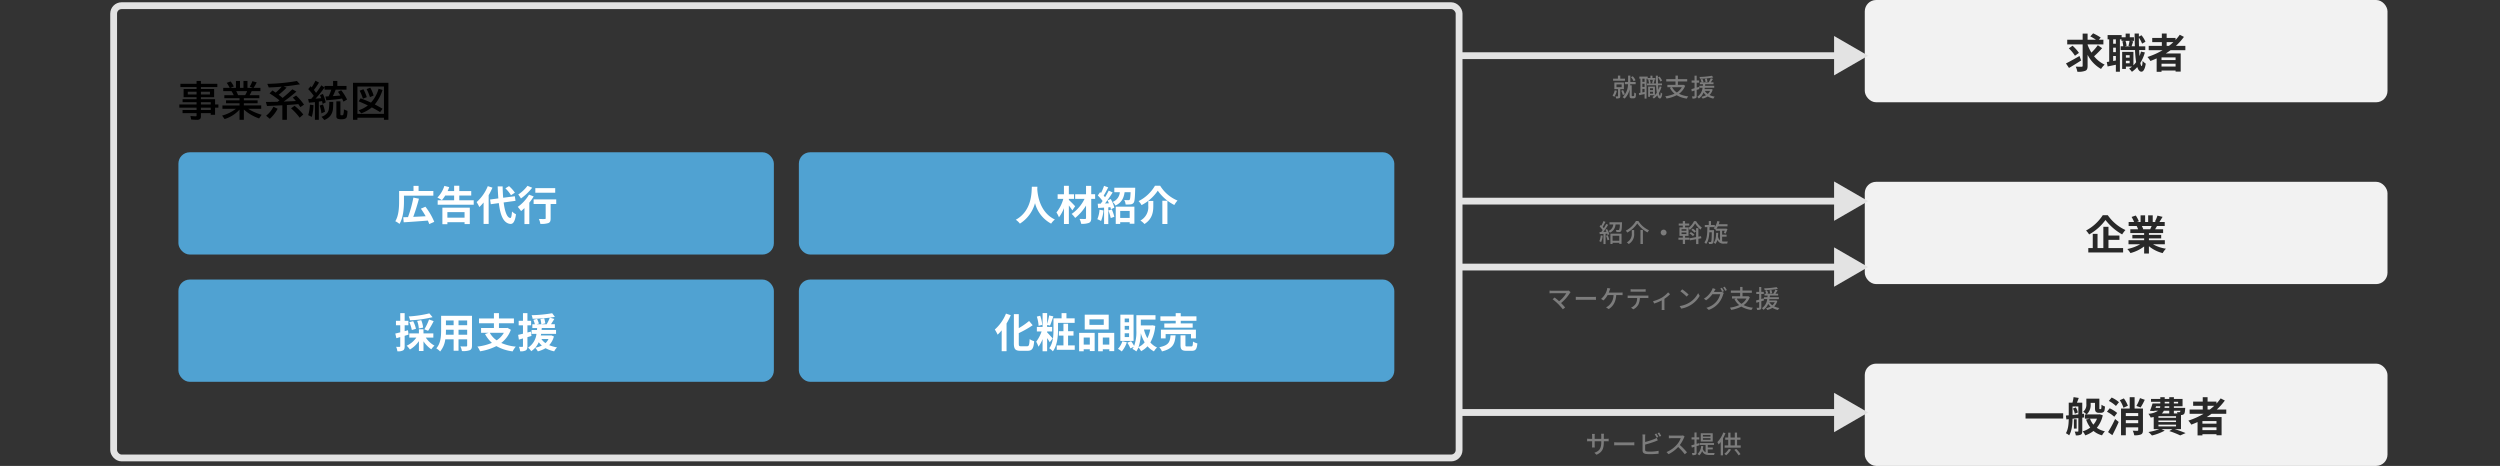 <svg xmlns="http://www.w3.org/2000/svg" width="1100" height="205"><rect width="100%" height="100%" fill="#333333" stroke="none"/><g transform="translate(48)"><rect width="592" height="199" rx="3.5" transform="translate(2 2.5)" fill="none" stroke="#e3e3e3" stroke-width="3"/><path d="M38.489 39.152v-.844h-7.11v-1.441h7.11V35.61H40.4v1.257h7.225v1.441H40.4v.844h5.818v3.621H40.4v.879h6.231v2.32h1.459v1.389h-1.462v3.155h-1.907v-.738H40.4v1.327a1.847 1.847 0 0 1-.29 1.169 2.011 2.011 0 0 1-1.547.44 21.226 21.226 0 0 1-2.461-.132l-.308-1.564a20.59 20.59 0 0 0 2.312.141q.281 0 .343-.123a.612.612 0 0 0 .044-.264v-.993h-6.17v-1.372h6.17v-1.046h-7.58v-1.388h7.576v-1h-6.152v-1.321h6.152v-.879h-5.7v-3.621Zm0 1.2h-3.867v1.213h3.867Zm1.907 0v1.213h3.981v-1.209Zm0 8.051h4.324v-1.042H40.4Zm0-2.435h4.324v-1H40.4Zm18.9-2.76v.932h6.056v1.292H59.3v.958h7.638v1.477h-5.761a22.68 22.68 0 0 0 5.959 2.633L66 52.116a19.888 19.888 0 0 1-6.7-3.916v4.518h-1.911V48.24a14.79 14.79 0 0 1-6.566 4.148l-1.1-1.529a17.468 17.468 0 0 0 6.082-2.988h-5.939v-1.476h7.524v-.958h-5.942v-1.292h5.941v-.932H50.71v-1.336h4.113a10.7 10.7 0 0 0-.958-1.784h-3.639v-1.442h2.856l-.035-.062a14.713 14.713 0 0 0-1.292-2.136l1.7-.624a9.714 9.714 0 0 1 1.415 2.224l-1.512.6h2.452V35.61h1.784v3.041h1.529V35.61h1.767v3.041h2.32l-1.327-.519a13.523 13.523 0 0 0 1.169-2.417l1.89.527a14.521 14.521 0 0 1-1.38 2.408h3.015v1.441h-3.826a11.443 11.443 0 0 1-.94 1.784h4.3v1.336Zm-2.549-1.336h3.12a10.743 10.743 0 0 0 .879-1.784H55.93a11.36 11.36 0 0 1 .818 1.789Zm19.6 1.213q2.224-1.819 4.289-3.806l1.767 1.028a69.207 69.207 0 0 1-5.563 4.377q1.362-.062 2.039-.079 1.644-.062 2.435-.105l.879-.053q-.58-.694-1.371-1.494l1.459-.914a23.212 23.212 0 0 1 3.489 4.008l-1.6 1.081q-.475-.721-.914-1.327-2.039.211-4.1.352l-.923.062V52.7h-2v-6.376q-4.113.22-6.75.308l-.5-1.767q3.34-.035 5.142-.079.431-.307.844-.624l-.123-.1a46.876 46.876 0 0 0-4.246-2.976l1.292-1.292q.73.492 1.4.958a21.36 21.36 0 0 0 2.646-2.61q-2.4.228-5.678.334l-.65-1.582a82.413 82.413 0 0 0 13.034-1.257l1.345 1.463q-4.315.712-7.2.958l1.318.5a31.981 31.981 0 0 1-3.5 3.138q.976.729 1.468 1.151.188.173.276.243Zm-7.26 7.84a11.6 11.6 0 0 0 3.213-3.959l1.854.888a15.424 15.424 0 0 1-3.437 4.421Zm14.766.861a25.356 25.356 0 0 0-3.8-4.122l1.547-1.116a23.8 23.8 0 0 1 3.85 3.832Zm6.191-9.606a21.7 21.7 0 0 0-2.435-2.971l1.046-1.274q.334.325.483.5a21.606 21.606 0 0 0 1.648-2.935l1.565.826a25.893 25.893 0 0 1-2.232 3.243q.51.642.949 1.3 1.107-1.4 2.347-3.331l1.371.984a47.313 47.313 0 0 1-3.955 4.878l.668-.053q1.327-.1 1.679-.141l.132-.009q-.272-.791-.51-1.345l1.283-.519a17.794 17.794 0 0 1 1.239 3.709l-1.336.659q-.158-.721-.29-1.213-.308.062-1.2.193l-.211.026v8h-1.719v-7.771q-1.2.141-2.628.237l-.36-1.617.51-.026.264-.009.571-.026q.43-.467 1.125-1.31Zm9.636-2.72a21.647 21.647 0 0 1-1.23 2.83l1.38-.1q1.2-.088 1.942-.158a17.461 17.461 0 0 0-1.072-1.617l1.424-.721a22.019 22.019 0 0 1 2.584 4.1l-1.582.932q-.273-.65-.624-1.371-2.364.431-6.917.773l-.413-1.67 1.046-.044.369-.026a18.459 18.459 0 0 0 1.178-2.936h-2.954v-1.644h3.744v-2.2h1.873v2.2h4.034v1.652ZM87.613 50.675a19.271 19.271 0 0 0 .756-4.623l1.565.211a20.7 20.7 0 0 1-.738 5.168Zm5.8-.791a15.444 15.444 0 0 0-.756-3.437l1.433-.466a15.481 15.481 0 0 1 .91 3.182ZM100 44.593h1.784v5.722a.354.354 0 0 0 .193.369 1.646 1.646 0 0 0 1-.079 5.862 5.862 0 0 0 .317-2.47l1.582.65a9.385 9.385 0 0 1-.317 2.725q-.385.967-2.223.967a4.745 4.745 0 0 1-1.784-.229 1.122 1.122 0 0 1-.552-1.143Zm-6.548 6.785a5.087 5.087 0 0 0 2.628-1.819 3.981 3.981 0 0 0 .624-1.626 20.1 20.1 0 0 0 .185-3.1h1.74q-.026 2.188-.123 3.032a5.837 5.837 0 0 1-1.345 3.3 6.476 6.476 0 0 1-2.455 1.635Zm22.143-4.122a15.281 15.281 0 0 1-4.667 2.61l-1.116-1.354a13.287 13.287 0 0 0 4.052-2.118l-.308-.149q-1.706-.817-3.726-1.652l.808-1.336q2.268.826 4.245 1.731l.343.158a14.861 14.861 0 0 0 3.349-6.1l1.749.545a19.325 19.325 0 0 1-3.419 6.372c.058.029.114.059.167.088q1.239.615 3.252 1.8l-1.064 1.477q-1.69-1.028-3.668-2.072Zm-3.911-3.815a17.8 17.8 0 0 0-1.441-3.533l1.652-.659a18.99 18.99 0 0 1 1.494 3.507Zm3.094-.7a21.362 21.362 0 0 0-1.459-3.542l1.582-.633a15.316 15.316 0 0 1 1.494 3.472Zm8.121-6.3v16.273h-1.96v-.923h-11.675v.923h-1.942V36.437Zm-13.632 1.635v12.019h11.672V38.071Z"/><rect width="262" height="45" rx="5" transform="translate(30.5 67)" fill="#50a2d2"/><path d="M129.748 86.092v2.484c0 2.844-.288 7.236-1.98 9.954a8.224 8.224 0 0 0-1.836-1.188c1.548-2.538 1.674-6.228 1.674-8.766V84.04h6.336v-2.268h2.232v2.268h6.5v2.052Zm13.32 11.52-2.214.99a10.964 10.964 0 0 0-.612-1.548c-3.8.306-7.83.594-10.62.756l-.2-2.214c.63-.018 1.332-.054 2.106-.072a55.1 55.1 0 0 0 2.358-8.586l2.448.486a80.838 80.838 0 0 1-2.5 7.992c1.71-.072 3.6-.162 5.454-.27a33.836 33.836 0 0 0-2.106-3.33l2-.864a28.536 28.536 0 0 1 3.886 6.66Zm13.338-4.266h-7.56v2.43h7.56Zm-9.756 5.292v-7.272h12.06v7.218h-2.3v-.828h-7.56v.882Zm7.434-10.53h6.354v1.98H144.58v-1.98h7.236v-2.07h-3.924a12.639 12.639 0 0 1-1.476 2.034 12.38 12.38 0 0 0-1.962-1.134 12.874 12.874 0 0 0 3.06-5.148l2.142.54a16.072 16.072 0 0 1-.7 1.746h2.862v-2.34h2.268v2.34h5.256v1.962h-5.256Zm24.48-3.33-1.728 1.116a15.314 15.314 0 0 0-2.466-3.024l1.6-.99a16.258 16.258 0 0 1 2.594 2.898ZM166.63 81.9l2.052.666a28.6 28.6 0 0 1-1.674 3.312V98.53h-2.232v-9.45a16.962 16.962 0 0 1-1.876 2.02 13.75 13.75 0 0 0-1.188-2.178 18.814 18.814 0 0 0 4.918-7.022Zm12.2 6.462-5.22.72c.5 4 1.458 6.66 2.9 6.84.414.036.63-.864.774-2.862a7.365 7.365 0 0 0 1.746 1.224c-.45 3.474-1.422 4.3-2.43 4.248-3.042-.288-4.464-3.672-5.112-9.162l-3.546.486-.306-2.07 3.636-.486c-.126-1.62-.234-3.384-.288-5.274h2.178c.036 1.764.108 3.456.234 4.986l5.13-.666Zm17.46-5.58v2.034h-8.748V82.78Zm-12.2-1.026 2.07.846a24.165 24.165 0 0 1-4.95 4.734 12.446 12.446 0 0 0-1.188-1.746 16.013 16.013 0 0 0 4.068-3.836Zm.684 3.888 2.052.792a23.875 23.875 0 0 1-1.926 2.754v9.4h-2.142v-7.044c-.5.486-.99.936-1.476 1.332a21.092 21.092 0 0 0-1.458-1.854 17.538 17.538 0 0 0 4.95-5.382Zm11.97 2.088v2.034h-2.466v6.318c0 1.152-.216 1.746-1.008 2.07a9.937 9.937 0 0 1-3.51.36 9.1 9.1 0 0 0-.648-2.178c1.026.054 2.214.054 2.538.036.324 0 .45-.072.45-.342v-6.266h-5.31V87.73Z" fill="#fff"/><rect width="262" height="45" rx="5" transform="translate(303.5 67)" fill="#50a2d2"/><path d="M406.006 82.168h2.448c-.018.288-.036.648-.054 1.026.144 2.484 1.044 10.242 7.758 13.392A7.035 7.035 0 0 0 414.5 98.4a14.274 14.274 0 0 1-7.092-9.036 15.371 15.371 0 0 1-6.66 9.036 7.5 7.5 0 0 0-1.8-1.71c7.184-3.974 6.932-12.146 7.058-14.522Zm19.062 8.586-1.242 1.818a30.327 30.327 0 0 0-1.53-2.16v8.136h-2.16v-6.966a15.957 15.957 0 0 1-2.2 4.032 10.462 10.462 0 0 0-1.1-2.142 16.414 16.414 0 0 0 3.024-5.976h-2.5v-2.034h2.772v-3.708h2.16v3.708h2.268V87.5h-2.26v.486c.716.59 2.372 2.314 2.768 2.768Zm8.784-5.292V87.5h-1.71v8.42c0 1.242-.27 1.8-1.008 2.142a8.5 8.5 0 0 1-3.42.414 8.242 8.242 0 0 0-.72-2.16c.99.036 2.106.036 2.412.036.324-.018.45-.108.45-.432v-5.472a20.936 20.936 0 0 1-4.788 5.454 8.382 8.382 0 0 0-1.548-1.764 17.315 17.315 0 0 0 5.688-6.642h-4.14v-2.034h4.788V81.79h2.286v3.672Zm1.926 6.822 1.764.306a16.642 16.642 0 0 1-1.08 4.644 10.581 10.581 0 0 0-1.638-.774 13.087 13.087 0 0 0 .954-4.176Zm3.906.324 1.512-.468a19.847 19.847 0 0 1 1.116 3.24l-1.584.576a21.3 21.3 0 0 0-1.044-3.348Zm-.378-4.446 1.422-.594a15.26 15.26 0 0 1 1.584 3.816l-1.512.684a8.625 8.625 0 0 0-.234-.918l-.918.072v7.362h-1.854v-7.236l-2.61.162-.184-1.854 1.3-.054c.27-.342.558-.738.846-1.152a17.663 17.663 0 0 0-2.124-2.45l1.026-1.458c.126.108.27.234.414.36a22.819 22.819 0 0 0 1.314-3.132l1.854.684c-.648 1.224-1.368 2.61-2.016 3.618.234.252.432.5.612.72a32.642 32.642 0 0 0 1.6-2.916l1.746.81c-.99 1.566-2.232 3.384-3.366 4.842l1.728-.072a16.946 16.946 0 0 0-.628-1.294Zm9.756 4.662h-4.176v3.06h4.176Zm-6.138 5.706v-7.6h8.208v7.524h-2.07v-.684h-4.176v.756Zm-.63-15.93h9.2s0 .522-.018.774c-.108 3.744-.234 5.292-.684 5.85a1.821 1.821 0 0 1-1.332.7 15.957 15.957 0 0 1-2.2.054 4.548 4.548 0 0 0-.61-1.978c.756.072 1.476.072 1.818.072a.744.744 0 0 0 .576-.18c.216-.27.324-1.17.414-3.33h-2.628c-.36 2.5-1.242 4.572-4.014 5.886a5.636 5.636 0 0 0-1.26-1.6 4.941 4.941 0 0 0 3.168-4.284h-2.43Zm19.134 1.3a19.275 19.275 0 0 1-7.146 6.354 7.626 7.626 0 0 0-1.314-1.764 17.277 17.277 0 0 0 7.218-6.768h2.286a16.167 16.167 0 0 0 7.632 6.516 10.815 10.815 0 0 0-1.4 1.962 19.727 19.727 0 0 1-7.276-6.3Zm2 4.41h2.232v10.238h-2.232Zm-6.192.09h2.214v2.232c0 2.538-.378 5.724-3.888 7.938a8.226 8.226 0 0 0-1.782-1.53 6.693 6.693 0 0 0 3.456-6.462Z" fill="#fff"/><rect width="262" height="45" rx="5" transform="translate(30.5 123)" fill="#50a2d2"/><path d="m140.908 137.88 1.422 1.674a50.876 50.876 0 0 1-9.918 1.386 7.312 7.312 0 0 0-.558-1.71 48.325 48.325 0 0 0 9.054-1.35Zm-.54 7.686-1.656-.666a23.519 23.519 0 0 0 2.07-4.338l2.034.738a39.845 39.845 0 0 1-2.448 4.266Zm-2.2-1.422-1.89.378a11.983 11.983 0 0 0-.72-3.312l1.782-.342a10.952 10.952 0 0 1 .832 3.276Zm-3.15.54-1.818.522a15.77 15.77 0 0 0-1.1-3.456l1.692-.432a13.72 13.72 0 0 1 1.23 3.366Zm-3.51.612.27 1.926c-.576.18-1.152.36-1.728.522v4.556c0 .99-.162 1.53-.7 1.872a4.668 4.668 0 0 1-2.5.4 7.962 7.962 0 0 0-.54-1.98 14.547 14.547 0 0 0 1.494.018c.216 0 .306-.072.306-.306v-3.984c-.594.18-1.188.342-1.71.486l-.468-2.052c.612-.126 1.368-.324 2.178-.522v-3.114h-1.89v-1.962h1.89v-3.384h1.944v3.384h1.638v1.962h-1.638v2.592Zm11.16 3.258h-3.308a10.986 10.986 0 0 0 3.816 3.528 8.042 8.042 0 0 0-1.4 1.62 13.134 13.134 0 0 1-3.438-3.528v4.266h-2.016v-4.356a12.476 12.476 0 0 1-3.96 3.708 9.721 9.721 0 0 0-1.422-1.674 10.745 10.745 0 0 0 4.248-3.564h-3.1V146.7h4.23v-1.818h2.016v1.818h4.338Zm11.088-1.26h3.8v-2.214h-3.8Zm-5.6 0h3.444v-2.214h-3.384v.324c0 .576-.016 1.224-.054 1.89Zm3.438-6.3h-3.384v2.088h3.39Zm5.958 2.088v-2.088h-3.8v2.088Zm2.124-4.122v13.068c0 1.152-.252 1.728-.972 2.052a8.359 8.359 0 0 1-3.456.378 8.093 8.093 0 0 0-.684-2.052c1.008.054 2.2.036 2.52.036.342 0 .468-.108.468-.432v-2.7h-3.8v5.022H151.6v-5.022h-3.672a10.308 10.308 0 0 1-2.268 5.346 7.907 7.907 0 0 0-1.692-1.386c1.962-2.16 2.124-5.364 2.124-7.884v-6.426Zm14.022 7.47h-6.192a9.647 9.647 0 0 0 3.024 3.312 9.618 9.618 0 0 0 3.17-3.312Zm1.584-2.178 1.494.846a12.726 12.726 0 0 1-4.23 5.8 20.865 20.865 0 0 0 6.39 1.62 11 11 0 0 0-1.368 2.088 19.188 19.188 0 0 1-7.164-2.322 24.008 24.008 0 0 1-7.182 2.286 8.155 8.155 0 0 0-1.17-2.07 23.724 23.724 0 0 0 6.39-1.638 13.912 13.912 0 0 1-3.024-3.888l1.584-.54h-3.33v-2.106h5.652v-2.088h-6.552v-2.124h6.552v-2.34h2.214v2.34h6.588v2.124h-6.588v2.088h3.366Zm10.3 1.656.27 1.908c-.594.18-1.188.36-1.782.522v3.96c0 .99-.18 1.53-.72 1.872a4.6 4.6 0 0 1-2.484.4 7.962 7.962 0 0 0-.54-1.98 14.2 14.2 0 0 0 1.476.018c.216 0 .306-.072.306-.306v-3.4l-1.8.54-.324-2.106c.612-.126 1.332-.306 2.124-.5v-3.69h-1.89v-1.98h1.89v-3.384h1.962v3.384h1.62v1.98h-1.62v3.154Zm7.758 3.258h-3.13a6.583 6.583 0 0 0 1.8 1.8 5.789 5.789 0 0 0 1.332-1.8Zm1.224-1.6 1.152.468a8.919 8.919 0 0 1-2.07 3.834 13.863 13.863 0 0 0 3.456.972 7.076 7.076 0 0 0-1.26 1.746 13.728 13.728 0 0 1-3.8-1.386 12.52 12.52 0 0 1-3.4 1.4 7.138 7.138 0 0 0-1.152-1.584 11.036 11.036 0 0 0 2.934-.99 7.515 7.515 0 0 1-1.368-1.458 9.19 9.19 0 0 1-3.33 3.96 5.953 5.953 0 0 0-1.386-1.548 8.355 8.355 0 0 0 3.708-6.066h-2.16v-1.728h2.394c.018-.288.036-.576.072-.846h-2.124v-1.674h1.116a18.92 18.92 0 0 0-.648-1.944l1.62-.45c.27.666.648 1.53.81 2.07l-1.008.324h2.07a17.754 17.754 0 0 0-.4-2.268l1.674-.288a18.077 18.077 0 0 1 .486 2.178l-1.674.378h2.25a19.485 19.485 0 0 0 1.4-2.9 71.1 71.1 0 0 1-7.578.5 5.486 5.486 0 0 0-.45-1.584 59.038 59.038 0 0 0 9.054-.864l1.206 1.6a46.02 46.02 0 0 1-2.232.342l1.98.576a76.224 76.224 0 0 1-1.476 2.322h1.71v1.674h-5.76c-.018.288-.036.558-.072.846h6.354v1.728H190.1c-.054.234-.09.468-.144.7h4.266Z" fill="#fff"/><rect width="262" height="45" rx="5" transform="translate(303.5 123)" fill="#50a2d2"/><path d="m394.63 137.988 2.124.7a28.992 28.992 0 0 1-1.872 3.636v12.2h-2.142v-9.18a20.393 20.393 0 0 1-1.782 1.908 15.706 15.706 0 0 0-1.242-2.268 18.6 18.6 0 0 0 4.914-6.996Zm6.624 14.364h2.646c.864 0 1.008-.612 1.152-3.15a6.179 6.179 0 0 0 1.98.918c-.252 3.1-.81 4.23-2.934 4.23h-3.078c-2.268 0-2.916-.72-2.916-3.258v-12.87h2.16v6.156a30.615 30.615 0 0 0 4.536-3.15l1.584 1.872a43.606 43.606 0 0 1-6.12 3.474v4.536c0 1.062.126 1.242.99 1.242Zm9.324-9.414-1.6.414a15.845 15.845 0 0 0-.774-4.05l1.494-.378a15.272 15.272 0 0 1 .88 4.014Zm4.608 5.958-1.3 1.71a21.583 21.583 0 0 0-1.152-1.836v5.778h-2V149.2a14.175 14.175 0 0 1-1.8 3.348 12.716 12.716 0 0 0-1.008-2.2 16.125 16.125 0 0 0 2.376-4.5h-2.082v-2h2.52v-6.1h2v4.77a31.031 31.031 0 0 0 .882-3.726l1.854.414c-.486 1.4-1.026 3.06-1.476 4.068l-1.26-.324v.9h2.2v2h-2.2v.414c.66.652 2.104 2.236 2.446 2.636Zm2.34-6.84v3.078c0 2.79-.324 6.912-2.268 9.45a8.268 8.268 0 0 0-1.6-1.368c1.728-2.286 1.872-5.634 1.872-8.1v-5.04h3.564v-2.3h2.142v2.3h3.618v1.98Zm4.428 9.918h2.934v1.926h-7.92v-1.926h2.952v-4.3h-2.02v-1.944h2.016v-3.294h2.034v3.294h2.394v1.944h-2.394Zm15.7-9.036v-2.43h-6.3v2.43Zm2.178-4.482v6.516H429.28v-6.516Zm-8.316 10.062h-2.686v3.1h2.682Zm-4.7 6.048v-8.1h6.84v8.01h-2.142v-.81h-2.684v.9Zm10.422-2.952h2.862v-3.1h-2.862Zm-2.052-5.148h7.074v8.028h-2.16v-.828h-2.862v.9h-2.052Zm13.608-4.68v-1.638h-1.926v1.638Zm0 3.258v-1.674h-1.926v1.674Zm0 3.258v-1.674h-1.926v1.672Zm1.98-9.846v11.556h-5.814v-11.556Zm-4.932 11.7 1.962.45a12.039 12.039 0 0 1-2.232 4.032 13.764 13.764 0 0 0-1.674-1.152 8.2 8.2 0 0 0 1.942-3.33Zm7.128 2.556a7.91 7.91 0 0 0 2.682-2.088 18.458 18.458 0 0 1-1.71-4.014 19.747 19.747 0 0 1-.974 6.102Zm5.13-7.7h-2.754a15.607 15.607 0 0 0 1.494 3.816 14.185 14.185 0 0 0 1.26-3.82Zm.954-1.89 1.26.27a18.191 18.191 0 0 1-2.16 7.29 8.562 8.562 0 0 0 2.952 2.214 7.425 7.425 0 0 0-1.368 1.71 9.878 9.878 0 0 1-2.826-2.25 10.583 10.583 0 0 1-2.844 2.178 7.313 7.313 0 0 0-1.152-1.674 8.239 8.239 0 0 1-.936 1.764 8.687 8.687 0 0 0-1.71-1.1 6.118 6.118 0 0 0 .558-.936l-1.458.72a12.784 12.784 0 0 0-1.35-2.5l1.656-.7a15.134 15.134 0 0 1 1.332 2.106 17.676 17.676 0 0 0 .99-6.768v-6.75h8.424v1.926h-6.462v2.538h4.752Zm10.26-.81v-1.17h-6.734v-1.944h6.732v-1.422h2.214v1.422h6.912v1.944h-6.912v1.17h5.256v1.872H464.29v-1.872Zm8.886 6.588h-2.16v-1.908h-11.16v1.908h-2.07v-3.834h15.39Zm-11.178-1.35h2.232c-.288 3.618-1.08 5.9-5.994 7.074a6.317 6.317 0 0 0-1.17-1.854c4.27-.832 4.72-2.452 4.936-5.224Zm7.326 4.878h1.8c.594 0 .7-.306.774-2.142a6.148 6.148 0 0 0 1.926.81c-.234 2.592-.792 3.258-2.484 3.258h-2.322c-2.088 0-2.61-.612-2.61-2.538v-4.266h2.16v4.248c.008.554.108.626.76.626Z" fill="#fff"/><rect width="230" height="45" rx="5" transform="translate(772.5)" fill="#f2f2f2"/><path d="m866.98 24.636.72 1.962c-1.782 1.152-3.78 2.394-5.346 3.294l-1.332-1.98c1.494-.738 3.816-2.034 5.958-3.276Zm-.252-1.368-1.746 1.26a17.562 17.562 0 0 0-2.7-3.258l1.638-1.152a17.086 17.086 0 0 1 2.808 3.15Zm8.316-3.384 1.89 1.314a41.472 41.472 0 0 1-3.546 3.564 13.017 13.017 0 0 0 4.662 3.672 8.6 8.6 0 0 0-1.584 1.908 14.9 14.9 0 0 1-5.922-6.228v4.824c0 1.26-.234 1.854-.99 2.2a8.261 8.261 0 0 1-3.51.432 8.884 8.884 0 0 0-.738-2.25c1.1.054 2.232.036 2.592.036.342 0 .468-.108.468-.432v-9.382h-6.786v-2.07h6.786v-2.7h2.178v2.7h3.672a24.85 24.85 0 0 0-2.484-1.458l1.242-1.35a22.187 22.187 0 0 1 3.348 1.872l-.828.936h2v2.07h-6.948v.18a18.4 18.4 0 0 0 1.674 3.438 22.425 22.425 0 0 0 2.824-3.276Zm12.348 7.956h1.656v-1.08h-1.656Zm1.656-3.546h-1.656v1.08h1.656Zm-.054-6.318h-1.782a8.021 8.021 0 0 1 .468 2.2l-.81.2h2.574l-.918-.2a18.335 18.335 0 0 0 .468-2.2Zm-6.012 1.278V17.31h-1.188v1.944Zm-1.188 7.578 1.188-.216v-1.962h-1.188Zm1.188-3.906v-1.944h-1.188v1.944Zm11.052-.234 1.71.378a17.694 17.694 0 0 1-2 4.626c.162.864.36 1.35.576 1.368.216 0 .36-.828.432-2.25A6.26 6.26 0 0 0 896.14 28c-.45 2.916-1.3 3.546-1.908 3.546-.81-.018-1.4-.738-1.836-2.052a12.437 12.437 0 0 1-2.358 2.106 9.621 9.621 0 0 0-1.224-1.4 10.841 10.841 0 0 0 1.278-.9h-2.7v1.044h-1.638v-7.526h4.95v5.922a9.833 9.833 0 0 0 1.188-1.386 47.638 47.638 0 0 1-.486-5.328h-6.318V20.37h1.134a9.668 9.668 0 0 0-.4-2.142l1.044-.252h-1.422v-.666h-.684v14.256h-1.782v-3.078c-1.278.27-2.556.54-3.636.756l-.36-1.962c.324-.036.684-.09 1.062-.162v-9.81h-.7v-1.872h6.174v.972h1.764v-1.62h1.818v1.62h1.836v1.566h-1.546l1.224.234c-.27.774-.522 1.584-.72 2.16h1.44c-.054-1.71-.09-3.6-.108-5.6h1.874v1.35l1.152-.612A11.325 11.325 0 0 1 896 18.372l-1.476.828a12.346 12.346 0 0 0-1.422-2.628c0 1.332.018 2.592.054 3.8h2.772v1.656h-2.7q.054 1.431.162 2.646a16.986 16.986 0 0 0 .644-1.982Zm11.3-4.14v1.638h.99a24.576 24.576 0 0 0 1.944-1.638Zm3.924 7.866v-1.152h-6.188v1.152Zm-6.192 2.844h6.192v-1.224h-6.188Zm10.494-7.182h-6.48c-.7.5-1.386.972-2.124 1.44h6.552v7.992h-2.25v-.468h-6.188v.54h-2.142V25.7c-.9.4-1.836.792-2.754 1.134a11.65 11.65 0 0 0-1.3-1.764 31.892 31.892 0 0 0 6.678-2.988h-6.12V20.19h5.778v-1.638h-4.23V16.7h4.23v-1.946h2.124V16.7h3.906v.882a21.931 21.931 0 0 0 1.854-2.286l1.836.936a26.327 26.327 0 0 1-3.546 3.96h4.176Z" fill="#282828"/><rect width="230" height="45" rx="5" transform="translate(772.5 80)" fill="#f2f2f2"/><path d="M877.222 94.682h2.2a19.138 19.138 0 0 0 7.776 6.534 11.674 11.674 0 0 0-1.44 1.926 24.094 24.094 0 0 1-7.344-6.354 22.3 22.3 0 0 1-7.2 6.372 9.02 9.02 0 0 0-1.35-1.728 19.847 19.847 0 0 0 7.358-6.75Zm2.5 10.854v3.6h6.444v1.944H870.85v-1.944h1.962v-6.246h2.106v6.246h2.556v-9.342h2.25v3.852h4.824v1.89Zm18.99-6.1h-4.3a9.666 9.666 0 0 1 .612 1.386l-.306.054h3.366c.216-.434.432-.956.63-1.442Zm5.814 8.028h-5.22a16.081 16.081 0 0 0 5.706 1.962 10.072 10.072 0 0 0-1.44 1.944 15.365 15.365 0 0 1-6.048-3.042v3.24h-2.104v-3.132a17.075 17.075 0 0 1-6.03 2.916 9.985 9.985 0 0 0-1.368-1.782 18.911 18.911 0 0 0 5.688-2.106h-5.166V105.7h6.876v-.792h-5.184v-1.548h5.184v-.81h-6.084v-1.674h3.42a8.087 8.087 0 0 0-.612-1.4l.216-.036h-3.76v-1.752h2.412a16.136 16.136 0 0 0-1.116-2.232l1.836-.63a13.62 13.62 0 0 1 1.368 2.538l-.882.324h1.638v-2.934h2v2.934h1.332v-2.934h2.012v2.934h1.6l-.648-.2a14.5 14.5 0 0 0 1.134-2.61l2.25.54c-.5.828-.99 1.638-1.4 2.268h2.34v1.746h-3.386a30.88 30.88 0 0 1-.846 1.44h3.528v1.674h-6.246v.81h5.4v1.548h-5.4v.792h7Z" fill="#282828"/><rect width="230" height="45" rx="5" transform="translate(772.5 160)" fill="#f2f2f2"/><path d="M843.238 181.828H859.8v2.322h-16.56Zm20.862-2.07 1.242-.5a6.99 6.99 0 0 1 .918 2.232l-1.35.54a7.519 7.519 0 0 0-.81-2.272Zm-.18-.918v3.726c.81-.072 1.674-.162 2.556-.252v-3.474Zm5.094 4.842-.81.09v5.886c0 .81-.126 1.278-.648 1.584a4.5 4.5 0 0 1-2.2.324 6.382 6.382 0 0 0-.5-1.674c.576.018 1.17.018 1.35.018.216 0 .27-.072.27-.288v-5.652l-2.556.27c-.036 2.376-.288 5.382-1.494 7.308a6.608 6.608 0 0 0-1.44-.936c1.044-1.71 1.224-4.122 1.26-6.174l-1.044.108-.216-1.71 1.26-.108v-5.544h1.638a18.378 18.378 0 0 0 .486-2.448l2.286.36c-.27.738-.558 1.476-.81 2.088h2.354v4.95l.756-.09Zm-3.276.792v4.1h-1.224v-4.1Zm8.928-.252h-3.06a9.174 9.174 0 0 0 1.476 2.628 8.608 8.608 0 0 0 1.584-2.628Zm1.206-1.944 1.35.45a12.591 12.591 0 0 1-2.628 5.508 9.7 9.7 0 0 0 3.582 1.548 7.748 7.748 0 0 0-1.278 1.764 9.8 9.8 0 0 1-3.762-1.926 12.684 12.684 0 0 1-3.618 1.944 8.072 8.072 0 0 0-1.134-1.782 9.963 9.963 0 0 0 3.33-1.656 12.821 12.821 0 0 1-1.836-3.528l1.656-.378h-2.2v-1.872h.756a10.557 10.557 0 0 0-1.494-1.188 3.9 3.9 0 0 0 1.4-3.4V175.4h5.724v3.978a1.941 1.941 0 0 0 .018.54.183.183 0 0 0 .18.09h.288a.332.332 0 0 0 .234-.072c.072-.036.108-.144.144-.378.036-.252.054-.81.072-1.494a5.109 5.109 0 0 0 1.53.792 8.969 8.969 0 0 1-.252 1.854 1.236 1.236 0 0 1-.612.72 2.144 2.144 0 0 1-.972.216h-.936a1.7 1.7 0 0 1-1.206-.45c-.288-.288-.414-.684-.414-1.8v-2.142h-1.908v.54a5.535 5.535 0 0 1-1.764 4.554h5.4Zm17.73-7.11 2.088.738a27.205 27.205 0 0 1-1.818 3.384l-1.854-.684a20.692 20.692 0 0 0 1.582-3.438Zm-12.168 16.308-1.89-1.368a49.2 49.2 0 0 0 3.1-5.742l1.584 1.3a79.268 79.268 0 0 1-2.794 5.81Zm2.124-9.774-1.278 1.674a15.02 15.02 0 0 0-3.222-2.214l1.206-1.512a15.163 15.163 0 0 1 3.294 2.05Zm-3.672-5.292 1.242-1.494a13.035 13.035 0 0 1 3.222 2.052l-1.332 1.656a14.275 14.275 0 0 0-3.132-2.214Zm8.37 2.124-1.944.882a12.489 12.489 0 0 0-1.62-3.33l1.8-.792a12.315 12.315 0 0 1 1.764 3.24Zm-.9 7.686h5.454v-1.35h-5.454Zm5.454-4.464h-5.454v1.314h5.454Zm2.088-2v9.468c0 1.044-.18 1.6-.864 1.926a7.067 7.067 0 0 1-2.988.36 7.118 7.118 0 0 0-.648-2.016c.828.054 1.764.054 2.052.054.27-.018.36-.108.36-.342v-1.186h-5.454v3.51h-2.106v-11.772h3.816v-5h2.16v5Zm6.822 7.11v.738h7.74v-.738Zm4.752-6.138h-2.394a3.649 3.649 0 0 1-.882 1.188h3.276Zm-5.8-1.962-.234.7h1.962a2.206 2.206 0 0 0 .108-.7Zm3.8-1.962v.72h2v-.72Zm5.9 0H908.5v.72h1.872Zm-3.906 2.664v-.7h-2l-.054.7Zm4.914 1.26h-2.88v1.188h1.566a3.766 3.766 0 0 0-.216-.594 5.312 5.312 0 0 0 .99.054.413.413 0 0 0 .378-.126 1.1 1.1 0 0 0 .168-.52Zm-1.926 3.114v-.7h-7.74v.7Zm0 1.872V185h-7.74v.72Zm2.178 3.114h-2.712c1.728.558 3.618 1.242 4.752 1.728l-2.376 1.026a37.978 37.978 0 0 0-4.806-1.908l1.368-.846h-4.806l1.422.648a23 23 0 0 1-5.616 2.142 13.828 13.828 0 0 0-1.548-1.53 24.437 24.437 0 0 0 4.77-1.26h-2.448v-5.346c-.414.09-.846.162-1.332.234a8.317 8.317 0 0 0-1.008-1.656 8.728 8.728 0 0 0 4.266-1.332h-1.584l-.054.162-1.944-.126a27.2 27.2 0 0 0 1.134-3.24h3.42v-.72h-4.086v-1.26h4.086v-.774h1.944v.774h2v-.774h2.034v.774h3.816v3.222h-3.816v.7h4.986s-.018.36-.036.558c-.09 1.17-.2 1.818-.5 2.142a1.6 1.6 0 0 1-1.044.432c-.072 0-.162.018-.27.018Zm11.7-10.278v1.638h.99a24.576 24.576 0 0 0 1.944-1.638Zm3.924 7.866v-1.152h-6.186v1.152Zm-6.192 2.844h6.192v-1.224h-6.186Zm10.494-7.182h-6.48c-.7.5-1.386.972-2.124 1.44h6.552v7.992h-2.25v-.468h-6.186v.54h-2.142V185.7c-.9.4-1.836.792-2.754 1.134a11.65 11.65 0 0 0-1.3-1.764 31.892 31.892 0 0 0 6.678-2.988h-6.12v-1.89h5.778v-1.638h-4.23V176.7h4.23v-1.944h2.124v1.944h3.906v.882a21.932 21.932 0 0 0 1.854-2.286l1.836.936a26.328 26.328 0 0 1-3.546 3.96h4.176Z" fill="#282828"/><path d="m774 24.5-15-8.66v17.32ZM594 26h166.5v-3H594Z" fill="#e3e3e3"/><path d="m671.636 35.317-.858.418a6.439 6.439 0 0 0-1.155-1.8l.781-.374a6.121 6.121 0 0 1 1.232 1.756Zm-4.642-.715v.924h-5.236V34.6h2.123v-1.329h1.034V34.6Zm-4.521 5.137.935.2a7.928 7.928 0 0 1-1.122 2.695 5.561 5.561 0 0 0-.759-.583 6.189 6.189 0 0 0 .946-2.312Zm.781-2.607v1.243h2.277v-1.243Zm3.267 2.1h-1.595v3.036c0 .462-.088.737-.4.9a3.5 3.5 0 0 1-1.408.165 3.571 3.571 0 0 0-.33-.924c.44.011.858.011.99 0s.165-.044.165-.154v-3.022h-1.628v-2.959h4.2Zm.385 2.255-.858.319a10.234 10.234 0 0 0-.7-1.881l.8-.3a9.332 9.332 0 0 1 .758 1.863Zm3.355.814h.363a.466.466 0 0 0 .275-.066.376.376 0 0 0 .132-.264 12.383 12.383 0 0 0 .033-1.287 2.434 2.434 0 0 0 .759.418 10.55 10.55 0 0 1-.11 1.485.891.891 0 0 1-.385.55 1.415 1.415 0 0 1-.649.143h-.671a1.135 1.135 0 0 1-.737-.231c-.2-.176-.242-.374-.242-.979v-2.837a7.862 7.862 0 0 1-2.2 4.147 4.567 4.567 0 0 0-.88-.594 8.16 8.16 0 0 0 2.376-5.742h-1.408v-.968h1.441V33.26h.99v2.816h2.343v.968h-2.376l-.033.506h.671v4.5a.2.2 0 0 0 .077.187.406.406 0 0 0 .231.063Zm13.057-6.842-.726.407a7.728 7.728 0 0 0-1.078-1.8l.682-.363a6.794 6.794 0 0 1 1.122 1.757Zm-7.7.561v-1.4h-.979v1.4Zm-.979 4.642.979-.187V39.1h-.979Zm.979-2.409v-1.4h-.979v1.4Zm4.73-3.938v.785h-3.388v-.473h-.484v8.745h-.858v-1.994c-.836.176-1.65.352-2.343.5l-.176-.935c.209-.033.44-.077.682-.121v-6.198h-.473v-.913h3.674v.605h1.21v-1.023h.88v1.023Zm-2.354 6.885h1.353v-.847h-1.353Zm1.353-2.354h-1.353v.814h1.353Zm2.893-.836.825.187a10.357 10.357 0 0 1-1.166 2.772c.132.748.3 1.188.495 1.188.154 0 .264-.55.319-1.518a3.3 3.3 0 0 0 .671.561c-.22 1.738-.66 2.156-1.034 2.145-.506-.011-.869-.517-1.122-1.43a7.863 7.863 0 0 1-1.573 1.452 4.608 4.608 0 0 0-.594-.682 6.143 6.143 0 0 0 1-.759h-2.068v.674h-.8v-4.489h2.959v3.729a7.409 7.409 0 0 0 .847-1 27.731 27.731 0 0 1-.308-3.311h-4v-.814h.858a6.007 6.007 0 0 0-.3-1.441l.682-.154a5.39 5.39 0 0 1 .341 1.463l-.539.132h1.749l-.55-.143c.11-.407.264-1.045.33-1.474l.8.165c-.176.506-.33 1.067-.484 1.452h1.067a152.682 152.682 0 0 1-.077-3.432h.9c0 1.2.011 2.365.055 3.432h1.76v.814h-1.727c.044.737.088 1.419.154 2.024a11.014 11.014 0 0 0 .53-1.541Zm9.768.352h-4.3A6.421 6.421 0 0 0 689.8 40.7a6.509 6.509 0 0 0 2.208-2.336Zm.759-1.056.715.429a7.693 7.693 0 0 1-2.728 3.52 12.277 12.277 0 0 0 4.092 1.144 4.8 4.8 0 0 0-.649.99 11.952 11.952 0 0 1-4.455-1.5 14.805 14.805 0 0 1-4.466 1.463 3.726 3.726 0 0 0-.572-.979 14.766 14.766 0 0 0 4.1-1.144 7.961 7.961 0 0 1-2.079-2.607l.759-.264h-1.834v-1.006h3.564v-1.507h-4.07v-1.012h4.07v-1.562h1.056v1.562h4.1v1.012h-4.1v1.507h2.321Zm12.5-3.971.572.759a35.867 35.867 0 0 1-5.841.55 3.343 3.343 0 0 0-.231-.781 38.571 38.571 0 0 0 5.496-.526Zm-1.969 2.629-.847.2a15.463 15.463 0 0 0-.275-1.441l.814-.143c.117.451.249 1.045.304 1.386Zm-3.575 3.212-1.188.374v2.684c0 .506-.1.781-.4.935a3.089 3.089 0 0 1-1.43.2 3.266 3.266 0 0 0-.275-.946c.44.011.847.011.968 0 .143 0 .2-.033.2-.187v-2.4l-1.221.385-.165-1.012c.385-.1.869-.231 1.386-.374v-2.473h-1.278v-.946h1.28v-2.134h.935v2.134h1.1v.946h-1.1v2.189c.341-.1.7-.2 1.045-.308Zm4.708.8h-2.332a4.676 4.676 0 0 0 1.309 1.364 3.876 3.876 0 0 0 1.019-1.359Zm.594-.792.561.231a5.378 5.378 0 0 1-1.4 2.387 7.719 7.719 0 0 0 2.3.726 4.1 4.1 0 0 0-.627.858 7.8 7.8 0 0 1-2.442-.946 7.746 7.746 0 0 1-2.244.946 3.546 3.546 0 0 0-.561-.77 7.708 7.708 0 0 0 2.024-.726 6.564 6.564 0 0 1-1.089-1.188 5.526 5.526 0 0 1-2.1 2.64 2.616 2.616 0 0 0-.671-.726 5.467 5.467 0 0 0 2.354-4.015h-1.419v-.847h1.54c.022-.253.044-.484.066-.715h-1.375v-.809h.759a10.234 10.234 0 0 0-.451-1.3l.781-.209a9.231 9.231 0 0 1 .517 1.287l-.627.22h2.893a10.372 10.372 0 0 0 .924-1.8l.968.3a27.433 27.433 0 0 1-.968 1.507h1.2v.814H702.3c-.022.242-.044.473-.077.715h4.037v.847h-4.158c-.033.209-.077.4-.11.6h2.849Z" fill="#7c7c7c"/><path d="m774 88.5-15-8.66v17.32ZM594 90h166.5v-3H594Z" fill="#e3e3e3"/><path d="m656.346 103.563.869.154a10.187 10.187 0 0 1-.737 2.805 4.3 4.3 0 0 0-.781-.385 8.314 8.314 0 0 0 .649-2.574Zm2.31.154.737-.242a12.7 12.7 0 0 1 .693 1.991l-.781.264a11.762 11.762 0 0 0-.649-2.013Zm-.264-2.629.693-.286a8.528 8.528 0 0 1 1 2.277l-.748.33a4.3 4.3 0 0 0-.176-.594l-.715.044v4.521h-.913v-4.466c-.6.033-1.166.066-1.661.1l-.088-.9.77-.022c.2-.264.418-.561.627-.869a10.376 10.376 0 0 0-1.364-1.54l.495-.671c.1.077.2.165.3.253a12.684 12.684 0 0 0 .9-1.991l.9.352c-.385.737-.847 1.584-1.243 2.189a7.943 7.943 0 0 1 .528.605c.4-.649.77-1.32 1.045-1.881l.847.385c-.616 1-1.408 2.2-2.123 3.124.44-.011.9-.033 1.375-.066a12.012 12.012 0 0 0-.449-.894Zm6.094 2.629h-2.959v2.211h2.959Zm-3.905 3.641v-4.543h4.9v4.5h-.99v-.484h-2.959v.528Zm-.407-9.548h5.526s-.011.264-.022.4c-.077 2.3-.154 3.2-.418 3.531a.987.987 0 0 1-.737.352 9.326 9.326 0 0 1-1.276.011 2.266 2.266 0 0 0-.3-.946c.473.044.924.044 1.122.044.176 0 .275-.011.352-.11a5.756 5.756 0 0 0 .286-2.332h-1.881a4.123 4.123 0 0 1-2.464 3.619 2.832 2.832 0 0 0-.605-.759 3.254 3.254 0 0 0 2.068-2.86h-1.65Zm12.232.5a12.471 12.471 0 0 1-4.422 4.026 3.807 3.807 0 0 0-.638-.847 10.974 10.974 0 0 0 4.466-4.235h1.088a10.731 10.731 0 0 0 4.686 4.081 6 6 0 0 0-.66.935 12.732 12.732 0 0 1-4.52-3.965Zm1.4 2.86h1.067v6.193H673.8Zm-3.817.055h1.045v1.441a4.888 4.888 0 0 1-2.4 4.708 3.821 3.821 0 0 0-.836-.726 4.115 4.115 0 0 0 2.189-4Zm14.011-.181a1.276 1.276 0 1 1-1.276 1.276 1.277 1.277 0 0 1 1.276-1.276Zm7.876 1.243v.693h2.145v-.693Zm0-1.441v.682h2.145v-.682Zm1.551 2.937v.781h1.881v.924h-1.881v1.87h-.99v-1.87h-1.925v-.924h1.925v-.781h-1.474v-3.729h1.474v-.792h-1.8v-.9h1.8v-1.091h.99v1.089h1.837v.9h-1.837v.792h1.529v.22a8.025 8.025 0 0 0 2.4-2.959h.935a8.527 8.527 0 0 0 2.519 2.794 6.454 6.454 0 0 0-.561.924 9.746 9.746 0 0 1-2.387-2.739 9.077 9.077 0 0 1-2.4 2.86 4.421 4.421 0 0 0-.506-.847v3.476Zm2.728-2.64.671-.55a7.348 7.348 0 0 1 1.441 1.188l-.7.605a7.333 7.333 0 0 0-1.412-1.243Zm1.4 2.112-.682.638a7.089 7.089 0 0 0-1.529-1.188l.649-.583a6.812 6.812 0 0 1 1.559 1.133Zm2.882.671.165.9-1.309.242v2.332h-1v-2.145l-2.739.506-.165-.9 2.9-.539v-3.949h1v3.762Zm9.295.2v2.068a4.405 4.405 0 0 0 .869.077c.242 0 1.32 0 1.65-.011a3.843 3.843 0 0 0-.286.935h-1.43a2.825 2.825 0 0 1-2.9-1.65 3.933 3.933 0 0 1-.946 1.815 2.665 2.665 0 0 0-.638-.682c.869-.9 1.012-2.508 1.056-4.224h.891a24.725 24.725 0 0 1-.11 1.628 3.111 3.111 0 0 0 .924 1.672v-4.246h-1.837v-.55l-.11.132a7.079 7.079 0 0 0-.814-.66 4.558 4.558 0 0 0 .418-.484H704.2l-.033 1.32h1.98v.429c-.066 3.6-.132 4.851-.4 5.225a.858.858 0 0 1-.671.4 5.717 5.717 0 0 1-1.111.033 2.41 2.41 0 0 0-.253-.913c.385.033.726.033.891.033a.312.312 0 0 0 .308-.154c.165-.231.242-1.243.286-4.114h-1.078c-.121 2.156-.451 3.938-1.452 5.159a2.61 2.61 0 0 0-.737-.693c1.177-1.441 1.265-3.806 1.3-6.721h-1.122V99h1.749v-1.718h.979V99h1.683v.869a7.436 7.436 0 0 0 1.1-2.607l1 .2a10.612 10.612 0 0 1-.363 1.188h3.85v.935h-4.257a7.777 7.777 0 0 1-.616 1.034h4.026l.154-.044.671.2a18.678 18.678 0 0 1-.8 2.013l-.781-.286c.121-.275.253-.627.374-.99h-1.144v1.738h1.967v.88Z" fill="#7c7c7c"/><path d="m774 117.5-15-8.66v17.32ZM594 119h166.5v-3H594Z" fill="#e3e3e3"/><path d="M643.064 128.548c-.121.143-.242.275-.319.385a17.584 17.584 0 0 1-3.883 4.4 31.435 31.435 0 0 1 1.8 1.947l-1.012.814a28.4 28.4 0 0 0-2.035-2.31 25.8 25.8 0 0 0-2.475-2.134l.9-.737c.418.308 1.243.979 1.98 1.628a12.97 12.97 0 0 0 3.146-3.531h-6.176c-.44 0-.957.044-1.188.066v-1.232a9.533 9.533 0 0 0 1.188.088h6.358a2.824 2.824 0 0 0 .847-.1Zm2.288 2.046c.363.022 1.045.066 1.639.066h5.984c.528 0 .957-.044 1.232-.066v1.364c-.242-.011-.748-.055-1.232-.055h-5.984c-.605 0-1.265.022-1.639.055Zm15.191-3.652c-.11.264-.231.6-.319.836-.1.275-.22.616-.363.968h4.994a7.54 7.54 0 0 0 1.078-.066v1.188a21.054 21.054 0 0 0-1.078-.033h-1.716c-.187 3.047-1.386 4.95-3.322 6.171l-1.166-.792a4.449 4.449 0 0 0 .957-.55 6.147 6.147 0 0 0 2.343-4.829h-2.607a9.221 9.221 0 0 1-1.8 2.343l-1.089-.66a8.533 8.533 0 0 0 1.936-2.321 8.179 8.179 0 0 0 .627-1.529 4.512 4.512 0 0 0 .187-.979Zm8.926.286a8.4 8.4 0 0 0 1.067.077h4.444a9.4 9.4 0 0 0 1.1-.077v1.133a18.64 18.64 0 0 0-1.1-.033h-4.433c-.363 0-.77.011-1.078.033Zm-1.3 2.794a9.641 9.641 0 0 0 1 .055h7.194c.231 0 .649-.022.924-.055v1.133a12.298 12.298 0 0 0-.924-.033h-2.827a6.842 6.842 0 0 1-.682 2.937 5.288 5.288 0 0 1-2.189 2.046l-1.012-.737a4.719 4.719 0 0 0 2.035-1.639 5.126 5.126 0 0 0 .66-2.607h-3.179c-.33 0-.7.011-1 .033Zm11.159 2.508a15.183 15.183 0 0 0 3.96-1.617 11.821 11.821 0 0 0 2.673-2.288l.858.836a15.376 15.376 0 0 1-2.475 2.024v3.861a7.011 7.011 0 0 0 .055 1.056h-1.276c.022-.187.044-.7.044-1.056v-3.168a22.465 22.465 0 0 1-3.311 1.386Zm12.848-5.225a23.083 23.083 0 0 1 2.816 2.3l-.869.891a23.859 23.859 0 0 0-2.75-2.332Zm-1.133 7.359a11.429 11.429 0 0 0 4.323-1.54 10.473 10.473 0 0 0 3.817-4.147l.671 1.2a11.247 11.247 0 0 1-3.861 3.982 12.129 12.129 0 0 1-4.213 1.639Zm18.6-8.052a15.929 15.929 0 0 1 .891 1.507l-.726.308a13.126 13.126 0 0 0-.869-1.518Zm1.243-.473a13 13 0 0 1 .913 1.5l-.715.319a11.037 11.037 0 0 0-.9-1.518Zm-4.037 1.067c-.22.33-.451.748-.572.968-.055.1-.1.187-.165.286h2.651a2.937 2.937 0 0 0 .825-.11l.9.55a3.768 3.768 0 0 0-.308.671 10.887 10.887 0 0 1-1.936 3.74 10 10 0 0 1-4.4 3.047l-1.023-.924a8.8 8.8 0 0 0 4.411-2.739 8.26 8.26 0 0 0 1.672-3.245h-3.443a11.4 11.4 0 0 1-2.783 2.684l-.968-.715a9.409 9.409 0 0 0 3.454-3.641 5.153 5.153 0 0 0 .407-.99Zm13.6 4.158h-4.3a6.421 6.421 0 0 0 2.09 2.332 6.509 6.509 0 0 0 2.209-2.332Zm.759-1.056.715.429a7.693 7.693 0 0 1-2.728 3.52 12.278 12.278 0 0 0 4.092 1.144 4.8 4.8 0 0 0-.649.99 11.952 11.952 0 0 1-4.455-1.5 14.805 14.805 0 0 1-4.466 1.463 3.726 3.726 0 0 0-.572-.979 14.766 14.766 0 0 0 4.1-1.144 7.961 7.961 0 0 1-2.079-2.607l.759-.264h-1.835v-1.012h3.564v-1.507h-4.07v-1.012h4.07v-1.562h1.056v1.562h4.1v1.012h-4.1v1.507h2.321Zm12.5-3.971.572.759a35.867 35.867 0 0 1-5.841.55 3.343 3.343 0 0 0-.231-.781 38.57 38.57 0 0 0 5.492-.528Zm-1.969 2.629-.847.2a15.463 15.463 0 0 0-.275-1.441l.814-.143c.116.449.248 1.043.303 1.384Zm-3.575 3.212-1.188.374v2.684c0 .506-.1.781-.4.935a3.089 3.089 0 0 1-1.43.2 3.266 3.266 0 0 0-.275-.946c.44.011.847.011.968 0 .143 0 .2-.033.2-.187v-2.4l-1.221.385-.165-1.012c.385-.1.869-.231 1.386-.374v-2.475h-1.279v-.946h1.276v-2.134h.935v2.134h1.1v.946h-1.1v2.189c.341-.1.7-.2 1.045-.308Zm4.708.8h-2.332a4.676 4.676 0 0 0 1.309 1.364 3.876 3.876 0 0 0 1.018-1.361Zm.594-.792.561.231a5.378 5.378 0 0 1-1.4 2.387 7.719 7.719 0 0 0 2.3.726 4.1 4.1 0 0 0-.627.858 7.8 7.8 0 0 1-2.442-.946 7.746 7.746 0 0 1-2.244.946 3.546 3.546 0 0 0-.561-.77 7.708 7.708 0 0 0 2.024-.726 6.564 6.564 0 0 1-1.089-1.188 5.526 5.526 0 0 1-2.1 2.64 2.616 2.616 0 0 0-.671-.726 5.467 5.467 0 0 0 2.354-4.015h-1.419v-.847h1.54c.022-.253.044-.484.066-.715h-1.375v-.814h.759a10.235 10.235 0 0 0-.451-1.3l.781-.209a9.231 9.231 0 0 1 .517 1.287l-.627.22h2.893a10.372 10.372 0 0 0 .924-1.8l.968.3a27.433 27.433 0 0 1-.968 1.507h1.2v.814h-3.63c-.022.242-.044.473-.077.715h4.028v.847h-4.158c-.033.209-.077.4-.11.6h2.849Z" fill="#7c7c7c"/><path d="m774 181.5-15-8.66v17.32ZM594 183h166.5v-3H594Z" fill="#e3e3e3"/><path d="M657.677 194.528c0 2.838-.638 4.411-3.212 5.566l-.935-.88c2.057-.759 3.025-1.705 3.025-4.62v-.44h-2.9v1.65a9.788 9.788 0 0 0 .055 1.067h-1.221c.011-.154.055-.6.055-1.067v-1.65h-1.078c-.517 0-.968.022-1.144.044V193a6.837 6.837 0 0 0 1.144.088h1.078v-1.265a6.035 6.035 0 0 0-.066-.88h1.243a5.933 5.933 0 0 0-.066.88v1.265h2.9v-1.276a7.6 7.6 0 0 0-.055-.957h1.243a7.178 7.178 0 0 0-.066.957v1.276h1.034a7.308 7.308 0 0 0 1.1-.066v1.166c-.176-.022-.561-.033-1.089-.033h-1.045Zm4.565.066c.363.022 1.045.066 1.639.066h5.984c.528 0 .957-.044 1.232-.066v1.364c-.242-.011-.748-.055-1.232-.055h-5.984c-.6 0-1.265.022-1.639.055Zm18.546-3.839a15.854 15.854 0 0 1 .88 1.507l-.715.308a13.235 13.235 0 0 0-.88-1.518Zm1.243-.462a13.5 13.5 0 0 1 .9 1.5l-.715.308a10.25 10.25 0 0 0-.891-1.507Zm-6.1.869a9.975 9.975 0 0 0-.066 1.012v2.3a30.207 30.207 0 0 0 4.015-1.287 6.078 6.078 0 0 0 1.067-.539l.484 1.111c-.363.143-.8.341-1.155.473a42.525 42.525 0 0 1-4.411 1.386v2.244c0 .528.231.66.748.77a9.485 9.485 0 0 0 1.375.077 18.371 18.371 0 0 0 3.8-.363v1.265a32.214 32.214 0 0 1-3.861.22 11.987 11.987 0 0 1-1.8-.11c-.891-.165-1.4-.6-1.4-1.529v-6.017a6.566 6.566 0 0 0-.077-1.012Zm17.314.935a3.8 3.8 0 0 0-.319.572 15.056 15.056 0 0 1-1.8 3.135 29.239 29.239 0 0 1 3.146 3.223l-.968.858a24.688 24.688 0 0 0-2.915-3.212 14.44 14.44 0 0 1-4.235 3.168l-.891-.935a12.361 12.361 0 0 0 4.521-3.223 9.05 9.05 0 0 0 1.749-2.9h-4.037c-.429 0-1.023.055-1.2.066V191.6a11.771 11.771 0 0 0 1.2.077h4.081a3.337 3.337 0 0 0 .957-.11Zm11.374 0v-.715h-3.349v.715Zm0 1.419v-.726h-3.349v.726Zm.979-2.893v3.652h-5.258v-3.652Zm-5.9 5.291-1.2.374v2.849c0 .506-.1.781-.385.935a3.117 3.117 0 0 1-1.43.2 3.266 3.266 0 0 0-.275-.946c.44.011.847.011.968.011s.187-.044.187-.2v-2.552l-1.155.352-.231-.99c.385-.1.869-.231 1.386-.374v-2.211h-1.276v-.946h1.276v-2.123h.935v2.123h1.166v.946H698.5v1.938l1.056-.308Zm3.718 1.826v1.529a6.321 6.321 0 0 0 .924.055c.308 0 1.727 0 2.145-.011a3.2 3.2 0 0 0-.286.9h-1.892c-1.529 0-2.673-.275-3.388-1.727a4.775 4.775 0 0 1-1.243 1.881 4.748 4.748 0 0 0-.759-.616 5.061 5.061 0 0 0 1.595-3.542l.924.11a11.389 11.389 0 0 1-.209 1.155 2.491 2.491 0 0 0 1.232 1.518v-3.212h-2.64v-.836h6.358v.836h-2.761v1.144h2.2v.814Zm6.831-7.447.957.308a16.727 16.727 0 0 1-1.089 2.288v7.469h-1v-5.9a12.016 12.016 0 0 1-.913 1.111 7.409 7.409 0 0 0-.561-1.045 12.124 12.124 0 0 0 2.605-4.231Zm2.431 7.205.968.308a9.683 9.683 0 0 1-2.134 2.53 6.8 6.8 0 0 0-.814-.649 7.111 7.111 0 0 0 1.979-2.187Zm2.431.473.825-.451a13.427 13.427 0 0 1 1.892 2.3l-.858.55a12.544 12.544 0 0 0-1.86-2.399Zm-1.683-4.477v2.475h1.892v-2.475Zm2.893 2.475h1.606v1h-7.085v-1h1.584v-2.475H711.1v-.979h1.32v-2.134h1v2.134h1.892v-2.156h1v2.156h1.5v.979h-1.5Z" fill="#7c7c7c"/></g></svg>